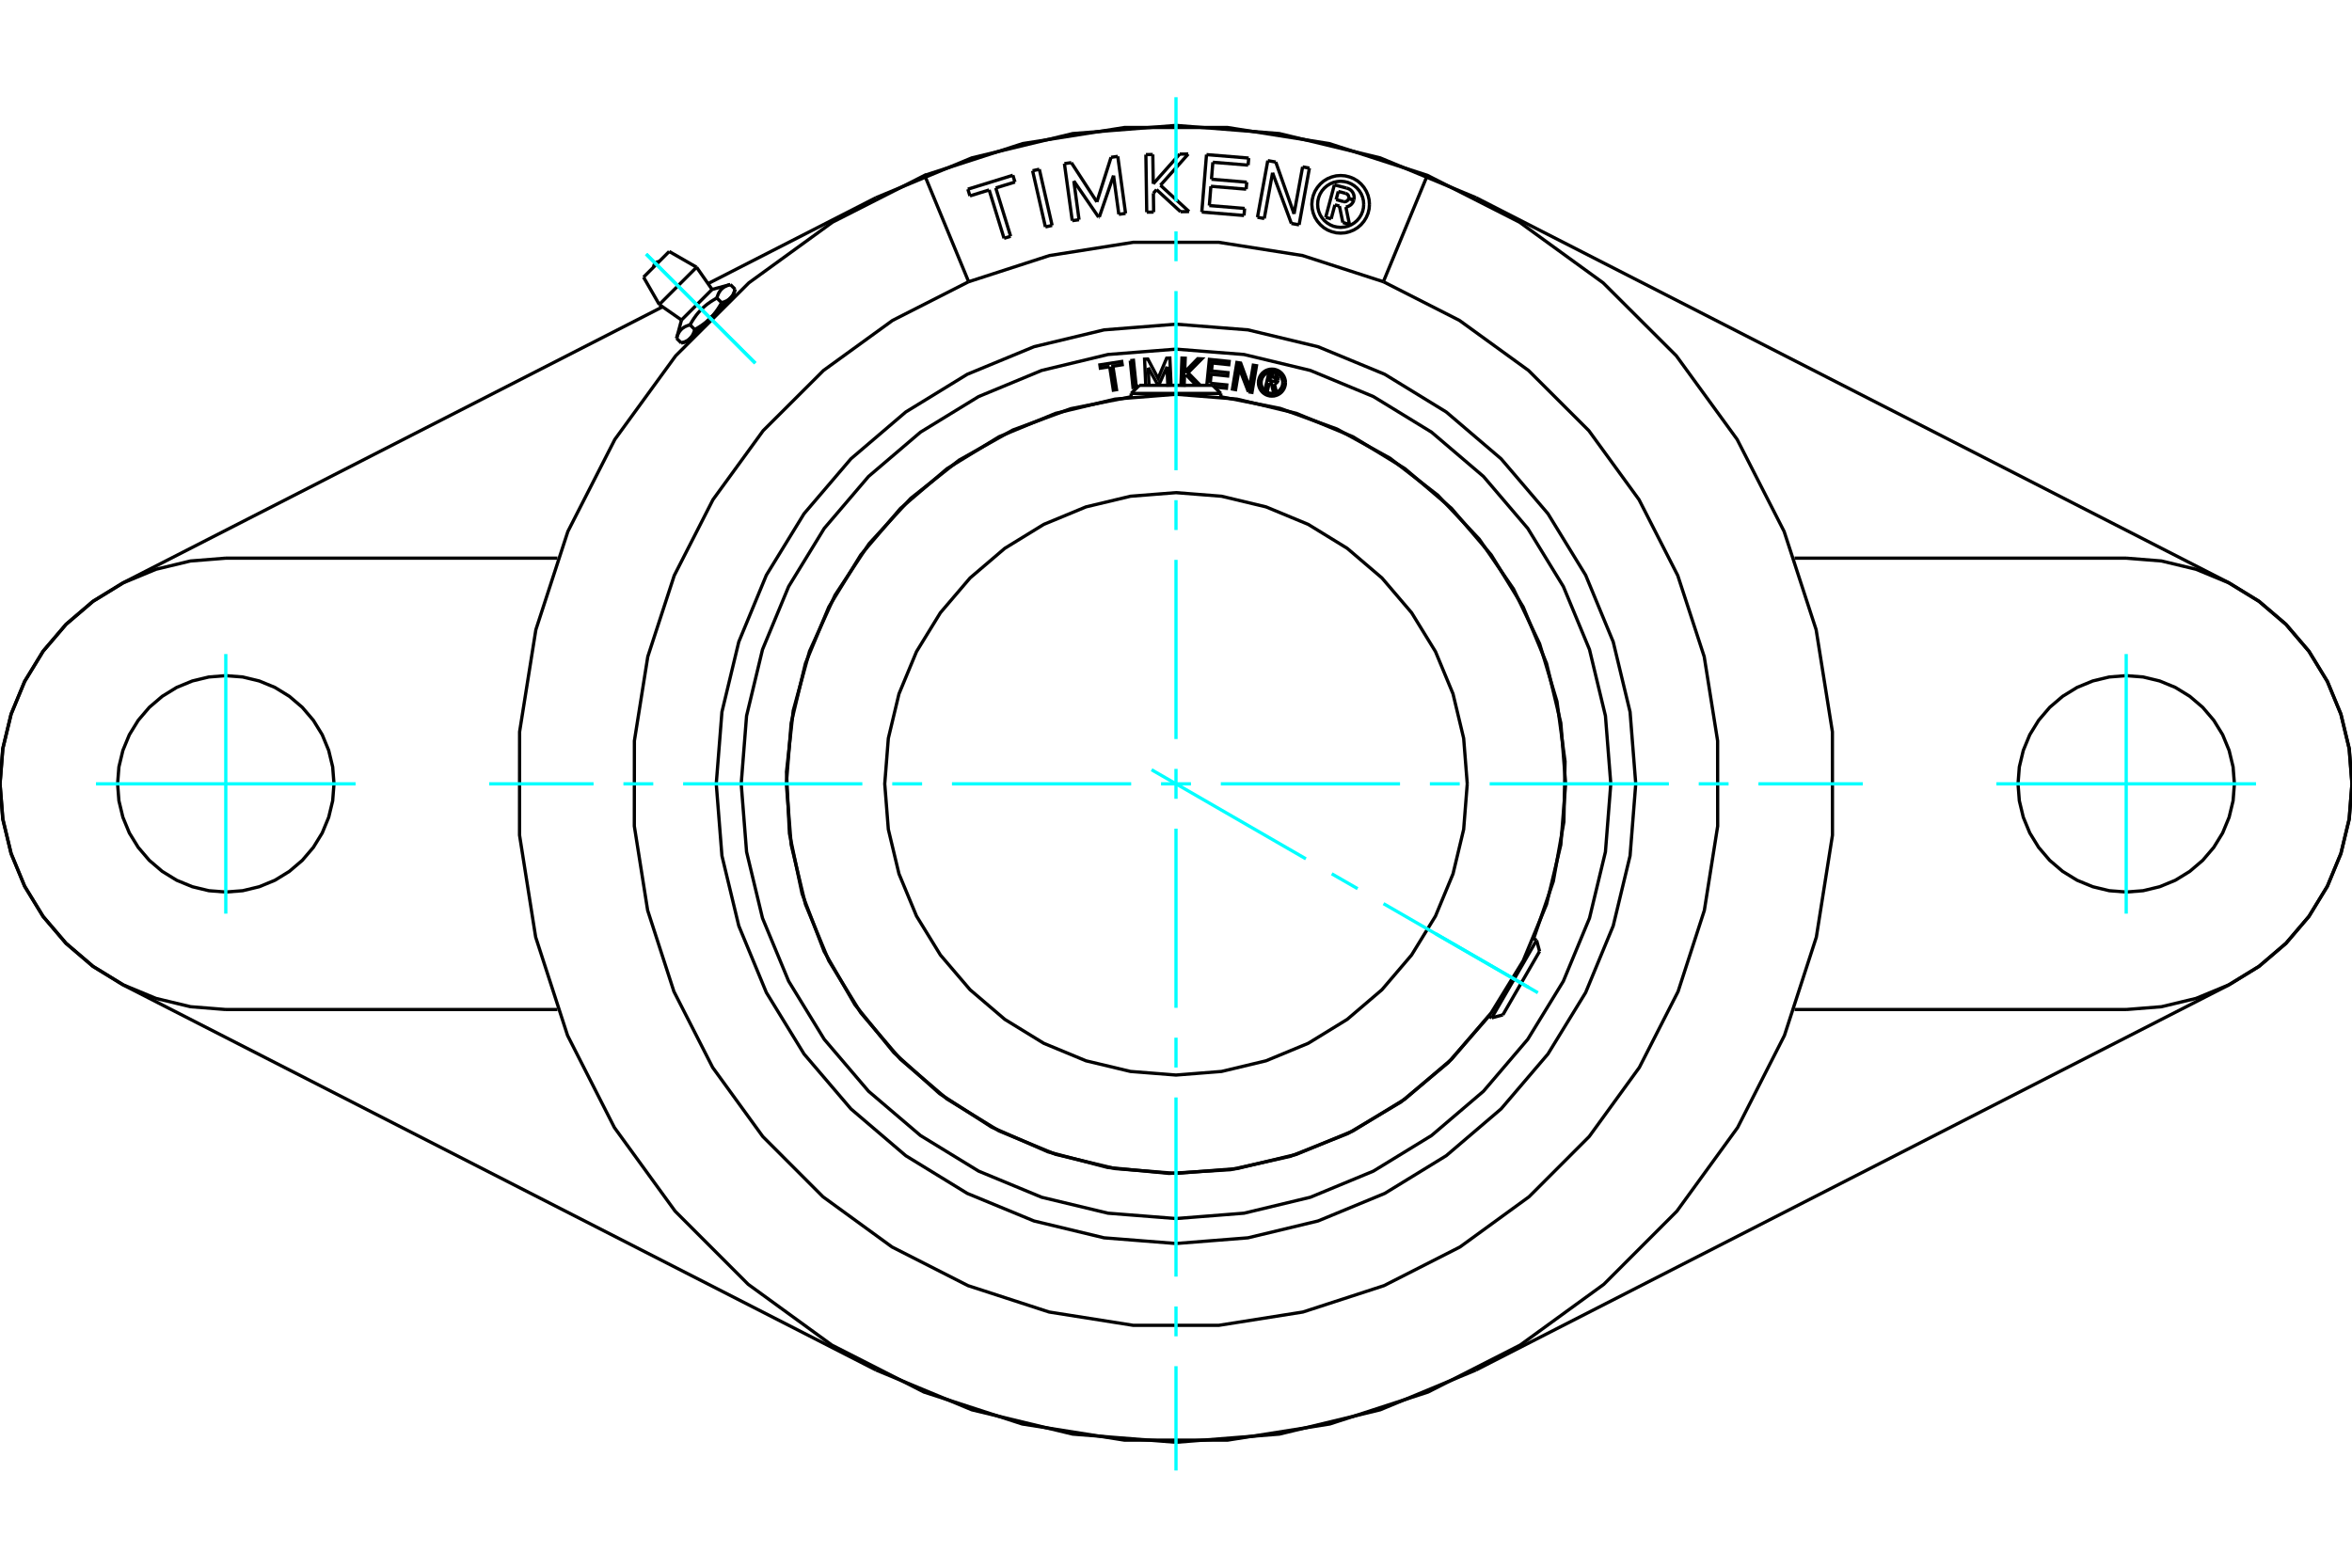 <?xml version="1.0" standalone="no"?>
<!DOCTYPE svg PUBLIC "-//W3C//DTD SVG 1.1//EN"
	"http://www.w3.org/Graphics/SVG/1.1/DTD/svg11.dtd">
<svg xmlns="http://www.w3.org/2000/svg" height="100%" width="100%" viewBox="0 0 36000 24000">
	<rect x="-1800" y="-1200" width="39600" height="26400" style="fill:#FFF"/>
	<g style="fill:none; fill-rule:evenodd" transform="matrix(1 0 0 1 0 0)">
		<g style="fill:none; stroke:#000; stroke-width:50; shape-rendering:geometricPrecision">
			<polyline points="23964,12000 23890,11067 23672,10157 23314,9292 22825,8495 22217,7783 21505,7175 20708,6686 19843,6328 18933,6110 18000,6036 17067,6110 16157,6328 15292,6686 14495,7175 13783,7783 13175,8495 12686,9292 12328,10157 12110,11067 12036,12000 12110,12933 12328,13843 12686,14708 13175,15505 13783,16217 14495,16825 15292,17314 16157,17672 17067,17890 18000,17964 18933,17890 19843,17672 20708,17314 21505,16825 22217,16217 22825,15505 23314,14708 23672,13843 23890,12933 23964,12000"/>
			<polyline points="22458,12000 22403,11303 22240,10622 21972,9976 21606,9380 21152,8848 20620,8394 20024,8028 19378,7760 18697,7597 18000,7542 17303,7597 16622,7760 15976,8028 15380,8394 14848,8848 14394,9380 14028,9976 13760,10622 13597,11303 13542,12000 13597,12697 13760,13378 14028,14024 14394,14620 14848,15152 15380,15606 15976,15972 16622,16240 17303,16403 18000,16458 18697,16403 19378,16240 20024,15972 20620,15606 21152,15152 21606,14620 21972,14024 22240,13378 22403,12697 22458,12000"/>
			<line x1="18686" y1="6023" x2="17314" y2="6023"/>
			<line x1="17438" y1="5899" x2="18562" y2="5899"/>
			<line x1="22833" y1="15582" x2="23519" y2="14395"/>
			<line x1="23565" y1="14564" x2="23003" y2="15537"/>
			<polyline points="18524,5868 18777,5893 18772,5944 18588,5925"/>
			<polyline points="18471,5899 18511,5502 18814,5533 18808,5583 18556,5557 18543,5679 18796,5705 18791,5756 18538,5730 18524,5868"/>
			<line x1="17575" y1="5629" x2="17587" y2="5899"/>
			<polyline points="17537,5899 17519,5498 17569,5496 17726,5793 17857,5483 17906,5481 17924,5894 17875,5896 17862,5616 17735,5899"/>
			<line x1="17726" y1="5899" x2="17575" y2="5629"/>
			<polyline points="16985,5614 16842,5636 16835,5586 17169,5534 17177,5584 17034,5607 17090,5965 17041,5973 16985,5614"/>
			<polyline points="17300,5521 17349,5516 17392,5927 17342,5932 17300,5521"/>
			<polyline points="18154,5737 18130,5762 18125,5897 18076,5895 18091,5482 18141,5484 18133,5695 18333,5491 18395,5494 18184,5707 18372,5899"/>
			<line x1="18312" y1="5899" x2="18154" y2="5737"/>
			<polyline points="19108,5998 18968,5636 18912,5965 18864,5956 18932,5549 18990,5558 19126,5928 19183,5591 19232,5599 19163,6007 19108,5998"/>
			<polyline points="19675,5858 19673,5825 19665,5794 19653,5764 19636,5736 19615,5711 19590,5690 19562,5673 19532,5661 19501,5653 19468,5651 19436,5653 19404,5661 19374,5673 19347,5690 19322,5711 19301,5736 19284,5764 19272,5794 19264,5825 19262,5858 19264,5890 19272,5922 19284,5952 19301,5979 19322,6004 19347,6025 19374,6042 19404,6054 19436,6062 19468,6064 19501,6062 19532,6054 19562,6042 19590,6025 19615,6004 19636,5979 19653,5952 19665,5922 19673,5890 19675,5858"/>
			<polyline points="23475,14369 23775,13493 23937,12582 23955,11657 23831,10739 23565,9853 23166,9017 22642,8254 22007,7581 21275,7014 20464,6568 19594,6252 18686,6074"/>
			<polyline points="17314,6074 16388,6257 15503,6583 14680,7044 13940,7629 13302,8324 12781,9111 12391,9970 12141,10880 12038,11818 12083,12760 12277,13683 12614,14565 13086,15382 13681,16114 14383,16744 15177,17255 16041,17634 16953,17873 17892,17964 18834,17907 19755,17701 20632,17353 21443,16871 22168,16267 22789,15557"/>
			<polyline points="24655,12000 24573,10959 24329,9944 23929,8979 23384,8089 22706,7294 21911,6616 21021,6071 20056,5671 19041,5427 18000,5345 16959,5427 15944,5671 14979,6071 14089,6616 13294,7294 12616,8089 12071,8979 11671,9944 11427,10959 11345,12000 11427,13041 11671,14056 12071,15021 12616,15911 13294,16706 14089,17384 14979,17929 15944,18329 16959,18573 18000,18655 19041,18573 20056,18329 21021,17929 21911,17384 22706,16706 23384,15911 23929,15021 24329,14056 24573,13041 24655,12000"/>
			<polyline points="19634,5858 19632,5832 19626,5807 19616,5783 19602,5760 19585,5741 19566,5724 19543,5710 19520,5700 19494,5694 19468,5692 19442,5694 19417,5700 19393,5710 19371,5724 19351,5741 19335,5760 19321,5783 19311,5807 19305,5832 19303,5858 19305,5884 19311,5909 19321,5933 19335,5955 19351,5975 19371,5992 19393,6005 19417,6015 19442,6021 19468,6023 19494,6021 19520,6015 19543,6005 19566,5992 19585,5975 19602,5955 19616,5933 19626,5909 19632,5884 19634,5858"/>
			<polyline points="19427,5863 19404,5964 19364,5955 19419,5719 19506,5740"/>
			<polyline points="19562,5823 19564,5812 19563,5800 19561,5789 19557,5779 19552,5769 19545,5760 19537,5753 19527,5747 19517,5742 19506,5740"/>
			<polyline points="19562,5823 19524,5814 19525,5809 19525,5804 19524,5800 19522,5795 19520,5791 19517,5787 19514,5784 19510,5781 19505,5779 19501,5778 19448,5766 19435,5825 19488,5837 19493,5838 19497,5838 19502,5837 19506,5836 19511,5833 19514,5831 19518,5827 19521,5824 19523,5819 19524,5815 19562,5824"/>
			<polyline points="19506,5876 19517,5873 19528,5868 19538,5862 19546,5854 19553,5845 19558,5835 19562,5824"/>
			<polyline points="19506,5876 19536,5999 19488,5988 19460,5870 19427,5863"/>
			<polyline points="25037,12000 24950,10899 24692,9826 24270,8805 23693,7864 22976,7024 22136,6307 21195,5730 20174,5308 19101,5050 18000,4963 16899,5050 15826,5308 14805,5730 13864,6307 13024,7024 12307,7864 11730,8805 11308,9826 11050,10899 10963,12000 11050,13101 11308,14174 11730,15195 12307,16136 13024,16976 13864,17693 14805,18270 15826,18692 16899,18950 18000,19037 19101,18950 20174,18692 21195,18270 22136,17693 22976,16976 23693,16136 24270,15195 24692,14174 24950,13101 25037,12000"/>
			<line x1="9850" y1="4243" x2="10243" y2="3850"/>
			<line x1="10091" y1="4662" x2="10662" y2="4091"/>
			<line x1="10431" y1="4899" x2="10899" y2="4431"/>
			<line x1="11180" y1="4563" x2="11228" y2="4515"/>
			<line x1="10871" y1="4871" x2="11180" y2="4563"/>
			<line x1="10563" y1="5180" x2="10871" y2="4871"/>
			<line x1="10515" y1="5228" x2="10563" y2="5180"/>
			<line x1="10356" y1="5179" x2="10428" y2="5251"/>
			<polyline points="10871,4871 10866,4877 10860,4882 10855,4888 10849,4893 10843,4898 10838,4903 10832,4908 10826,4914 10820,4919 10814,4924 10808,4929 10802,4934 10796,4939 10789,4944 10783,4949 10776,4954 10770,4959 10763,4964 10757,4968 10750,4973 10743,4978 10736,4983 10729,4988 10721,4993 10714,4997 10707,5002 10699,5007 10691,5012 10684,5016 10676,5021 10668,5026 10659,5031 10651,5036 10642,5040 10634,5045 10632,5051 10631,5056 10629,5061 10628,5066 10626,5071 10625,5075 10623,5080 10621,5085 10620,5089 10618,5094 10616,5098 10614,5102 10612,5106 10611,5110 10609,5114 10607,5118 10605,5122 10603,5126 10601,5129 10599,5133 10597,5137 10594,5140 10592,5143 10590,5147 10588,5150 10585,5153 10583,5157 10581,5160 10578,5163 10576,5166 10573,5169 10571,5172 10568,5174 10565,5177 10563,5180 10560,5183 10557,5185 10554,5188 10551,5191 10548,5193 10545,5196 10542,5198 10539,5200 10536,5203 10533,5205 10530,5207 10526,5209 10523,5212 10519,5214 10516,5216 10512,5218 10508,5220 10505,5222 10501,5224 10497,5226 10493,5228 10489,5230 10485,5232 10481,5233 10476,5235 10472,5237 10467,5239 10463,5240 10458,5242 10453,5243 10449,5245 10444,5247 10438,5248 10433,5250 10428,5251"/>
			<line x1="10562" y1="4973" x2="10634" y2="5045"/>
			<polyline points="10356,5179 10359,5169 10362,5159 10365,5149 10368,5140 10372,5131 10375,5122 10379,5114 10383,5106 10387,5099 10391,5091 10395,5084 10400,5077 10404,5071 10409,5065 10414,5059 10419,5053 10424,5047 10430,5042 10435,5036 10441,5031 10447,5026 10454,5022 10460,5017 10467,5013 10474,5008 10481,5004 10489,5000 10497,4996 10505,4993 10514,4989 10522,4986 10532,4982 10541,4979 10551,4976 10562,4973"/>
			<polyline points="11045,4634 11040,4642 11036,4651 11031,4659 11026,4668 11021,4676 11016,4684 11012,4691 11007,4699 11002,4707 10997,4714 10993,4721 10988,4729 10983,4736 10978,4743 10973,4750 10968,4757 10964,4763 10959,4770 10954,4776 10949,4783 10944,4789 10939,4796 10934,4802 10929,4808 10924,4814 10919,4820 10914,4826 10908,4832 10903,4838 10898,4843 10893,4849 10888,4855 10882,4860 10877,4866 10871,4871"/>
			<line x1="10973" y1="4562" x2="11045" y2="4634"/>
			<polyline points="10562,4973 10571,4956 10581,4940 10591,4923 10600,4908 10610,4893 10619,4878 10629,4864 10639,4851 10648,4837 10658,4824 10668,4811 10678,4799 10688,4787 10699,4775 10709,4764 10720,4752 10730,4741 10741,4730 10752,4720 10764,4709 10775,4699 10787,4688 10799,4678 10811,4668 10824,4658 10837,4648 10851,4639 10864,4629 10878,4619 10893,4610 10908,4600 10923,4591 10940,4581 10956,4571 10973,4562"/>
			<polyline points="11251,4428 11250,4433 11248,4438 11247,4444 11245,4449 11243,4453 11242,4458 11240,4463 11239,4467 11237,4472 11235,4476 11233,4481 11232,4485 11230,4489 11228,4493 11226,4497 11224,4501 11222,4505 11220,4508 11218,4512 11216,4516 11214,4519 11212,4523 11209,4526 11207,4530 11205,4533 11203,4536 11200,4539 11198,4542 11196,4545 11193,4548 11191,4551 11188,4554 11185,4557 11183,4560 11180,4563 11177,4565 11174,4568 11172,4571 11169,4573 11166,4576 11163,4578 11160,4581 11157,4583 11153,4585 11150,4588 11147,4590 11143,4592 11140,4594 11137,4597 11133,4599 11129,4601 11126,4603 11122,4605 11118,4607 11114,4609 11110,4611 11106,4612 11102,4614 11098,4616 11094,4618 11089,4620 11085,4621 11080,4623 11075,4625 11071,4626 11066,4628 11061,4629 11056,4631 11051,4632 11045,4634"/>
			<line x1="11179" y1="4356" x2="11251" y2="4428"/>
			<polyline points="10973,4562 10976,4551 10979,4541 10982,4532 10986,4522 10989,4514 10993,4505 10996,4497 11000,4489 11004,4481 11008,4474 11013,4467 11017,4460 11022,4454 11026,4447 11031,4441 11036,4435 11042,4430 11047,4424 11053,4419 11059,4414 11065,4409 11071,4404 11077,4400 11084,4395 11091,4391 11099,4387 11106,4383 11114,4379 11122,4375 11131,4372 11140,4368 11149,4365 11159,4362 11169,4359 11179,4356"/>
			<polyline points="1882,8923 1421,9207 1009,9559 658,9971 376,10433 169,10934 42,11460 0,12000 42,12540 169,13066 376,13567 658,14029 1009,14441 1421,14793 1882,15077"/>
			<line x1="13409" y1="20974" x2="1882" y2="15077"/>
			<polyline points="13409,20974 14875,21583 16418,21955 18000,22080 19582,21955 21125,21583 22591,20974"/>
			<line x1="34118" y1="15077" x2="22591" y2="20974"/>
			<polyline points="34118,15077 34579,14793 34991,14441 35342,14029 35624,13567 35831,13066 35958,12540 36000,12000 35958,11460 35831,10934 35624,10433 35342,9971 34991,9559 34579,9207 34118,8923"/>
			<line x1="22591" y1="3026" x2="34118" y2="8923"/>
			<polyline points="22591,3026 21125,2417 19582,2045 18000,1920 16418,2045 14875,2417 13409,3026"/>
			<line x1="10837" y1="4342" x2="13409" y2="3026"/>
			<line x1="1882" y1="8923" x2="10142" y2="4697"/>
			<line x1="32544" y1="15455" x2="27468" y2="15455"/>
			<polyline points="32544,15455 33084,15412 33612,15285 34112,15078 34575,14795 34987,14443 35339,14031 35622,13568 35829,13068 35956,12540 35999,12000 35956,11460 35829,10932 35622,10432 35339,9969 34987,9557 34575,9205 34112,8922 33612,8715 33084,8588 32544,8545"/>
			<line x1="27468" y1="8545" x2="32544" y2="8545"/>
			<polyline points="34200,12000 34180,11741 34119,11488 34020,11248 33884,11027 33715,10829 33517,10660 33296,10524 33056,10425 32803,10364 32544,10344 32285,10364 32032,10425 31792,10524 31571,10660 31373,10829 31204,11027 31068,11248 30969,11488 30908,11741 30888,12000 30908,12259 30969,12512 31068,12752 31204,12973 31373,13171 31571,13340 31792,13476 32032,13575 32285,13636 32544,13656 32803,13636 33056,13575 33296,13476 33517,13340 33715,13171 33884,12973 34020,12752 34119,12512 34180,12259 34200,12000"/>
			<polyline points="3456,8545 2916,8588 2388,8715 1888,8922 1425,9205 1013,9557 661,9969 378,10432 171,10932 44,11460 1,12000 44,12540 171,13068 378,13568 661,14031 1013,14443 1425,14795 1888,15078 2388,15285 2916,15412 3456,15455"/>
			<polyline points="5112,12000 5092,11741 5031,11488 4932,11248 4796,11027 4627,10829 4429,10660 4208,10524 3968,10425 3715,10364 3456,10344 3197,10364 2944,10425 2704,10524 2483,10660 2285,10829 2116,11027 1980,11248 1881,11488 1820,11741 1800,12000 1820,12259 1881,12512 1980,12752 2116,12973 2285,13171 2483,13340 2704,13476 2944,13575 3197,13636 3456,13656 3715,13636 3968,13575 4208,13476 4429,13340 4627,13171 4796,12973 4932,12752 5031,12512 5092,12259 5112,12000"/>
			<line x1="3456" y1="8545" x2="8532" y2="8545"/>
			<line x1="8532" y1="15455" x2="3456" y2="15455"/>
			<line x1="21847" y1="2684" x2="21174" y2="4313"/>
			<polyline points="14826,4313 13662,4905 12605,5671 11681,6593 10913,7649 10320,8811 9915,10053 9710,11342 9709,12647 9913,13937 10315,15179 10908,16342 11675,17399 12597,18322 13653,19090 14816,19682 16058,20086 17347,20290 18653,20290 19942,20086 21184,19682 22347,19090 23403,18322 24325,17399 25092,16342 25685,15179 26087,13937 26291,12647 26290,11342 26085,10053 25680,8811 25087,7649 24319,6593 23395,5671 22338,4905 21174,4313"/>
			<polyline points="14826,4313 14153,2684 12743,3401 11462,4330 10342,5447 9411,6727 8692,8136 8202,9640 7953,11203 7952,12785 8199,14347 8687,15852 9404,17262 10334,18543 11452,19662 12732,20592 14142,21311 15646,21800 17209,22047 18791,22047 20354,21800 21858,21311 23268,20592 24548,19662 25666,18543 26596,17262 27313,15852 27801,14347 28048,12785 28047,11203 27798,9640 27308,8136 26589,6727 25658,5447 24538,4330 23257,3401 21847,2684 20346,2198 18789,1952 17211,1952 15654,2198 14153,2684"/>
			<polyline points="21174,4313 19936,3912 18651,3709 17349,3709 16064,3912 14826,4313"/>
			<polyline points="20873,3128 20869,3073 20856,3019 20835,2968 20806,2921 20770,2879 20728,2843 20681,2814 20629,2792 20576,2780 20520,2775 20465,2780 20411,2792 20360,2814 20313,2843 20271,2879 20235,2921 20206,2968 20185,3019 20172,3073 20168,3128 20172,3183 20185,3237 20206,3288 20235,3335 20271,3377 20313,3413 20360,3442 20411,3464 20465,3476 20520,3481 20576,3476 20629,3464 20681,3442 20728,3413 20770,3377 20806,3335 20835,3288 20856,3237 20869,3183 20873,3128"/>
			<polyline points="20961,3128 20956,3059 20940,2992 20913,2928 20877,2869 20832,2816 20780,2771 20721,2735 20657,2709 20589,2692 20520,2687 20451,2692 20384,2709 20320,2735 20261,2771 20209,2816 20164,2869 20127,2928 20101,2992 20085,3059 20079,3128 20085,3197 20101,3264 20127,3328 20164,3387 20209,3440 20261,3485 20320,3521 20384,3547 20451,3564 20520,3569 20589,3564 20657,3547 20721,3521 20780,3485 20832,3440 20877,3387 20913,3328 20940,3264 20956,3197 20961,3128"/>
			<line x1="19766" y1="3421" x2="19478" y2="2645"/>
			<line x1="19884" y1="3442" x2="19766" y2="3421"/>
			<line x1="20042" y1="2574" x2="19884" y2="3442"/>
			<line x1="19938" y1="2555" x2="20042" y2="2574"/>
			<line x1="19807" y1="3274" x2="19938" y2="2555"/>
			<line x1="19527" y1="2481" x2="19807" y2="3274"/>
			<line x1="19405" y1="2459" x2="19527" y2="2481"/>
			<line x1="19247" y1="3326" x2="19405" y2="2459"/>
			<line x1="19351" y1="3345" x2="19247" y2="3326"/>
			<line x1="19478" y1="2645" x2="19351" y2="3345"/>
			<line x1="17702" y1="2903" x2="17654" y2="2958"/>
			<line x1="18069" y1="3241" x2="17702" y2="2903"/>
			<line x1="18200" y1="3239" x2="18069" y2="3241"/>
			<line x1="17762" y1="2836" x2="18200" y2="3239"/>
			<line x1="18187" y1="2358" x2="17762" y2="2836"/>
			<line x1="18056" y1="2359" x2="18187" y2="2358"/>
			<line x1="17652" y1="2814" x2="18056" y2="2359"/>
			<line x1="17645" y1="2365" x2="17652" y2="2814"/>
			<line x1="17539" y1="2367" x2="17645" y2="2365"/>
			<line x1="17552" y1="3248" x2="17539" y2="2367"/>
			<line x1="17658" y1="3247" x2="17552" y2="3248"/>
			<line x1="17654" y1="2958" x2="17658" y2="3247"/>
			<line x1="15805" y1="2614" x2="15908" y2="2591"/>
			<line x1="16001" y1="3474" x2="15805" y2="2614"/>
			<line x1="16104" y1="3451" x2="16001" y2="3474"/>
			<line x1="15908" y1="2591" x2="16104" y2="3451"/>
			<line x1="15140" y1="2908" x2="14846" y2="2999"/>
			<line x1="15368" y1="3648" x2="15140" y2="2908"/>
			<line x1="15469" y1="3617" x2="15368" y2="3648"/>
			<line x1="15241" y1="2877" x2="15469" y2="3617"/>
			<line x1="15535" y1="2787" x2="15241" y2="2877"/>
			<line x1="15503" y1="2683" x2="15535" y2="2787"/>
			<line x1="14814" y1="2896" x2="15503" y2="2683"/>
			<line x1="14846" y1="2999" x2="14814" y2="2896"/>
			<line x1="16436" y1="2771" x2="16516" y2="3364"/>
			<line x1="16815" y1="3324" x2="16436" y2="2771"/>
			<line x1="16826" y1="3322" x2="16815" y2="3324"/>
			<line x1="17044" y1="2688" x2="16826" y2="3322"/>
			<line x1="17125" y1="3281" x2="17044" y2="2688"/>
			<line x1="17228" y1="3267" x2="17125" y2="3281"/>
			<line x1="17109" y1="2394" x2="17228" y2="3267"/>
			<line x1="17006" y1="2408" x2="17109" y2="2394"/>
			<line x1="16789" y1="3091" x2="17006" y2="2408"/>
			<line x1="16398" y1="2490" x2="16789" y2="3091"/>
			<line x1="16292" y1="2505" x2="16398" y2="2490"/>
			<line x1="16412" y1="3378" x2="16292" y2="2505"/>
			<line x1="16516" y1="3364" x2="16412" y2="3378"/>
			<line x1="18510" y1="3147" x2="19050" y2="3191"/>
			<line x1="18534" y1="2852" x2="18510" y2="3147"/>
			<line x1="19074" y1="2896" x2="18534" y2="2852"/>
			<line x1="19083" y1="2789" x2="19074" y2="2896"/>
			<line x1="18543" y1="2744" x2="19083" y2="2789"/>
			<line x1="18564" y1="2484" x2="18543" y2="2744"/>
			<line x1="19104" y1="2528" x2="18564" y2="2484"/>
			<line x1="19113" y1="2420" x2="19104" y2="2528"/>
			<line x1="18467" y1="2367" x2="19113" y2="2420"/>
			<line x1="18395" y1="3246" x2="18467" y2="2367"/>
			<line x1="19041" y1="3299" x2="18395" y2="3246"/>
			<line x1="19050" y1="3191" x2="19041" y2="3299"/>
			<line x1="20432" y1="3136" x2="20375" y2="3350"/>
			<line x1="20501" y1="3154" x2="20432" y2="3136"/>
			<line x1="20554" y1="3407" x2="20501" y2="3154"/>
			<line x1="20655" y1="3435" x2="20554" y2="3407"/>
			<line x1="20600" y1="3169" x2="20655" y2="3435"/>
			<polyline points="20600,3169 20624,3164 20647,3154 20667,3142 20686,3126 20701,3107 20714,3085 20722,3062"/>
			<line x1="20642" y1="3041" x2="20722" y2="3062"/>
			<polyline points="20564,3086 20573,3088 20583,3088 20593,3087 20603,3084 20612,3079 20620,3074 20628,3067 20634,3059 20639,3050 20642,3041"/>
			<line x1="20451" y1="3056" x2="20564" y2="3086"/>
			<line x1="20484" y1="2931" x2="20451" y2="3056"/>
			<line x1="20595" y1="2960" x2="20484" y2="2931"/>
			<polyline points="20643,3039 20645,3029 20645,3019 20643,3009 20640,2999 20636,2990 20630,2981 20622,2974 20614,2968 20605,2964 20595,2960"/>
			<line x1="20723" y1="3060" x2="20643" y2="3039"/>
			<polyline points="20723,3060 20727,3037 20727,3013 20723,2989 20716,2967 20705,2945 20691,2926 20674,2910 20654,2896 20633,2886 20610,2879"/>
			<line x1="20424" y1="2830" x2="20610" y2="2879"/>
			<line x1="20291" y1="3328" x2="20424" y2="2830"/>
			<line x1="20375" y1="3350" x2="20291" y2="3328"/>
			<line x1="17438" y1="5899" x2="17314" y2="6023"/>
			<line x1="18686" y1="6023" x2="18562" y2="5899"/>
			<line x1="17314" y1="6023" x2="17314" y2="6076"/>
			<line x1="18686" y1="6076" x2="18686" y2="6023"/>
			<line x1="23565" y1="14564" x2="23519" y2="14395"/>
			<line x1="22833" y1="15582" x2="23003" y2="15537"/>
			<line x1="23519" y1="14395" x2="23473" y2="14368"/>
			<line x1="22788" y1="15556" x2="22833" y2="15582"/>
			<line x1="9850" y1="4243" x2="10091" y2="4662"/>
			<line x1="10662" y1="4091" x2="10243" y2="3850"/>
			<line x1="10091" y1="4662" x2="10431" y2="4899"/>
			<line x1="10899" y1="4431" x2="10662" y2="4091"/>
			<line x1="10566" y1="5177" x2="10574" y2="5185"/>
			<line x1="11185" y1="4574" x2="11177" y2="4566"/>
			<line x1="10428" y1="5251" x2="10515" y2="5228"/>
			<line x1="11228" y1="4515" x2="11251" y2="4428"/>
			<line x1="10431" y1="4899" x2="10356" y2="5179"/>
			<line x1="11179" y1="4356" x2="10899" y2="4431"/>
			<polyline points="10087,4006 10075,4007 10062,4010 10050,4014 10039,4021 10029,4029 10021,4039 10014,4050 10010,4062 10007,4075 10006,4087"/>
		</g>
		<g style="fill:none; stroke:#0FF; stroke-width:50; shape-rendering:geometricPrecision">
			<line x1="18000" y1="22512" x2="18000" y2="20915"/>
			<line x1="18000" y1="20458" x2="18000" y2="20001"/>
			<line x1="18000" y1="19544" x2="18000" y2="16801"/>
			<line x1="18000" y1="16343" x2="18000" y2="15886"/>
			<line x1="18000" y1="15429" x2="18000" y2="12686"/>
			<line x1="18000" y1="12229" x2="18000" y2="11771"/>
			<line x1="18000" y1="11314" x2="18000" y2="8571"/>
			<line x1="18000" y1="8114" x2="18000" y2="7657"/>
			<line x1="18000" y1="7199" x2="18000" y2="4456"/>
			<line x1="18000" y1="3999" x2="18000" y2="3542"/>
			<line x1="18000" y1="3085" x2="18000" y2="1488"/>
			<line x1="7488" y1="12000" x2="9085" y2="12000"/>
			<line x1="9542" y1="12000" x2="9999" y2="12000"/>
			<line x1="10456" y1="12000" x2="13199" y2="12000"/>
			<line x1="13657" y1="12000" x2="14114" y2="12000"/>
			<line x1="14571" y1="12000" x2="17314" y2="12000"/>
			<line x1="17771" y1="12000" x2="18229" y2="12000"/>
			<line x1="18686" y1="12000" x2="21429" y2="12000"/>
			<line x1="21886" y1="12000" x2="22343" y2="12000"/>
			<line x1="22801" y1="12000" x2="25544" y2="12000"/>
			<line x1="26001" y1="12000" x2="26458" y2="12000"/>
			<line x1="26915" y1="12000" x2="28512" y2="12000"/>
			<line x1="3456" y1="10013" x2="3456" y2="13987"/>
			<line x1="1469" y1="12000" x2="5443" y2="12000"/>
			<line x1="32544" y1="13987" x2="32544" y2="10013"/>
			<line x1="30557" y1="12000" x2="34531" y2="12000"/>
			<line x1="11560" y1="5560" x2="9890" y2="3890"/>
			<line x1="11560" y1="5560" x2="9890" y2="3890"/>
			<line x1="17626" y1="11784" x2="19988" y2="13148"/>
			<line x1="20384" y1="13377" x2="20780" y2="13605"/>
			<line x1="21176" y1="13834" x2="23539" y2="15198"/>
			<line x1="21977" y1="14296" x2="23402" y2="15119"/>
		</g>
	</g>
</svg>

